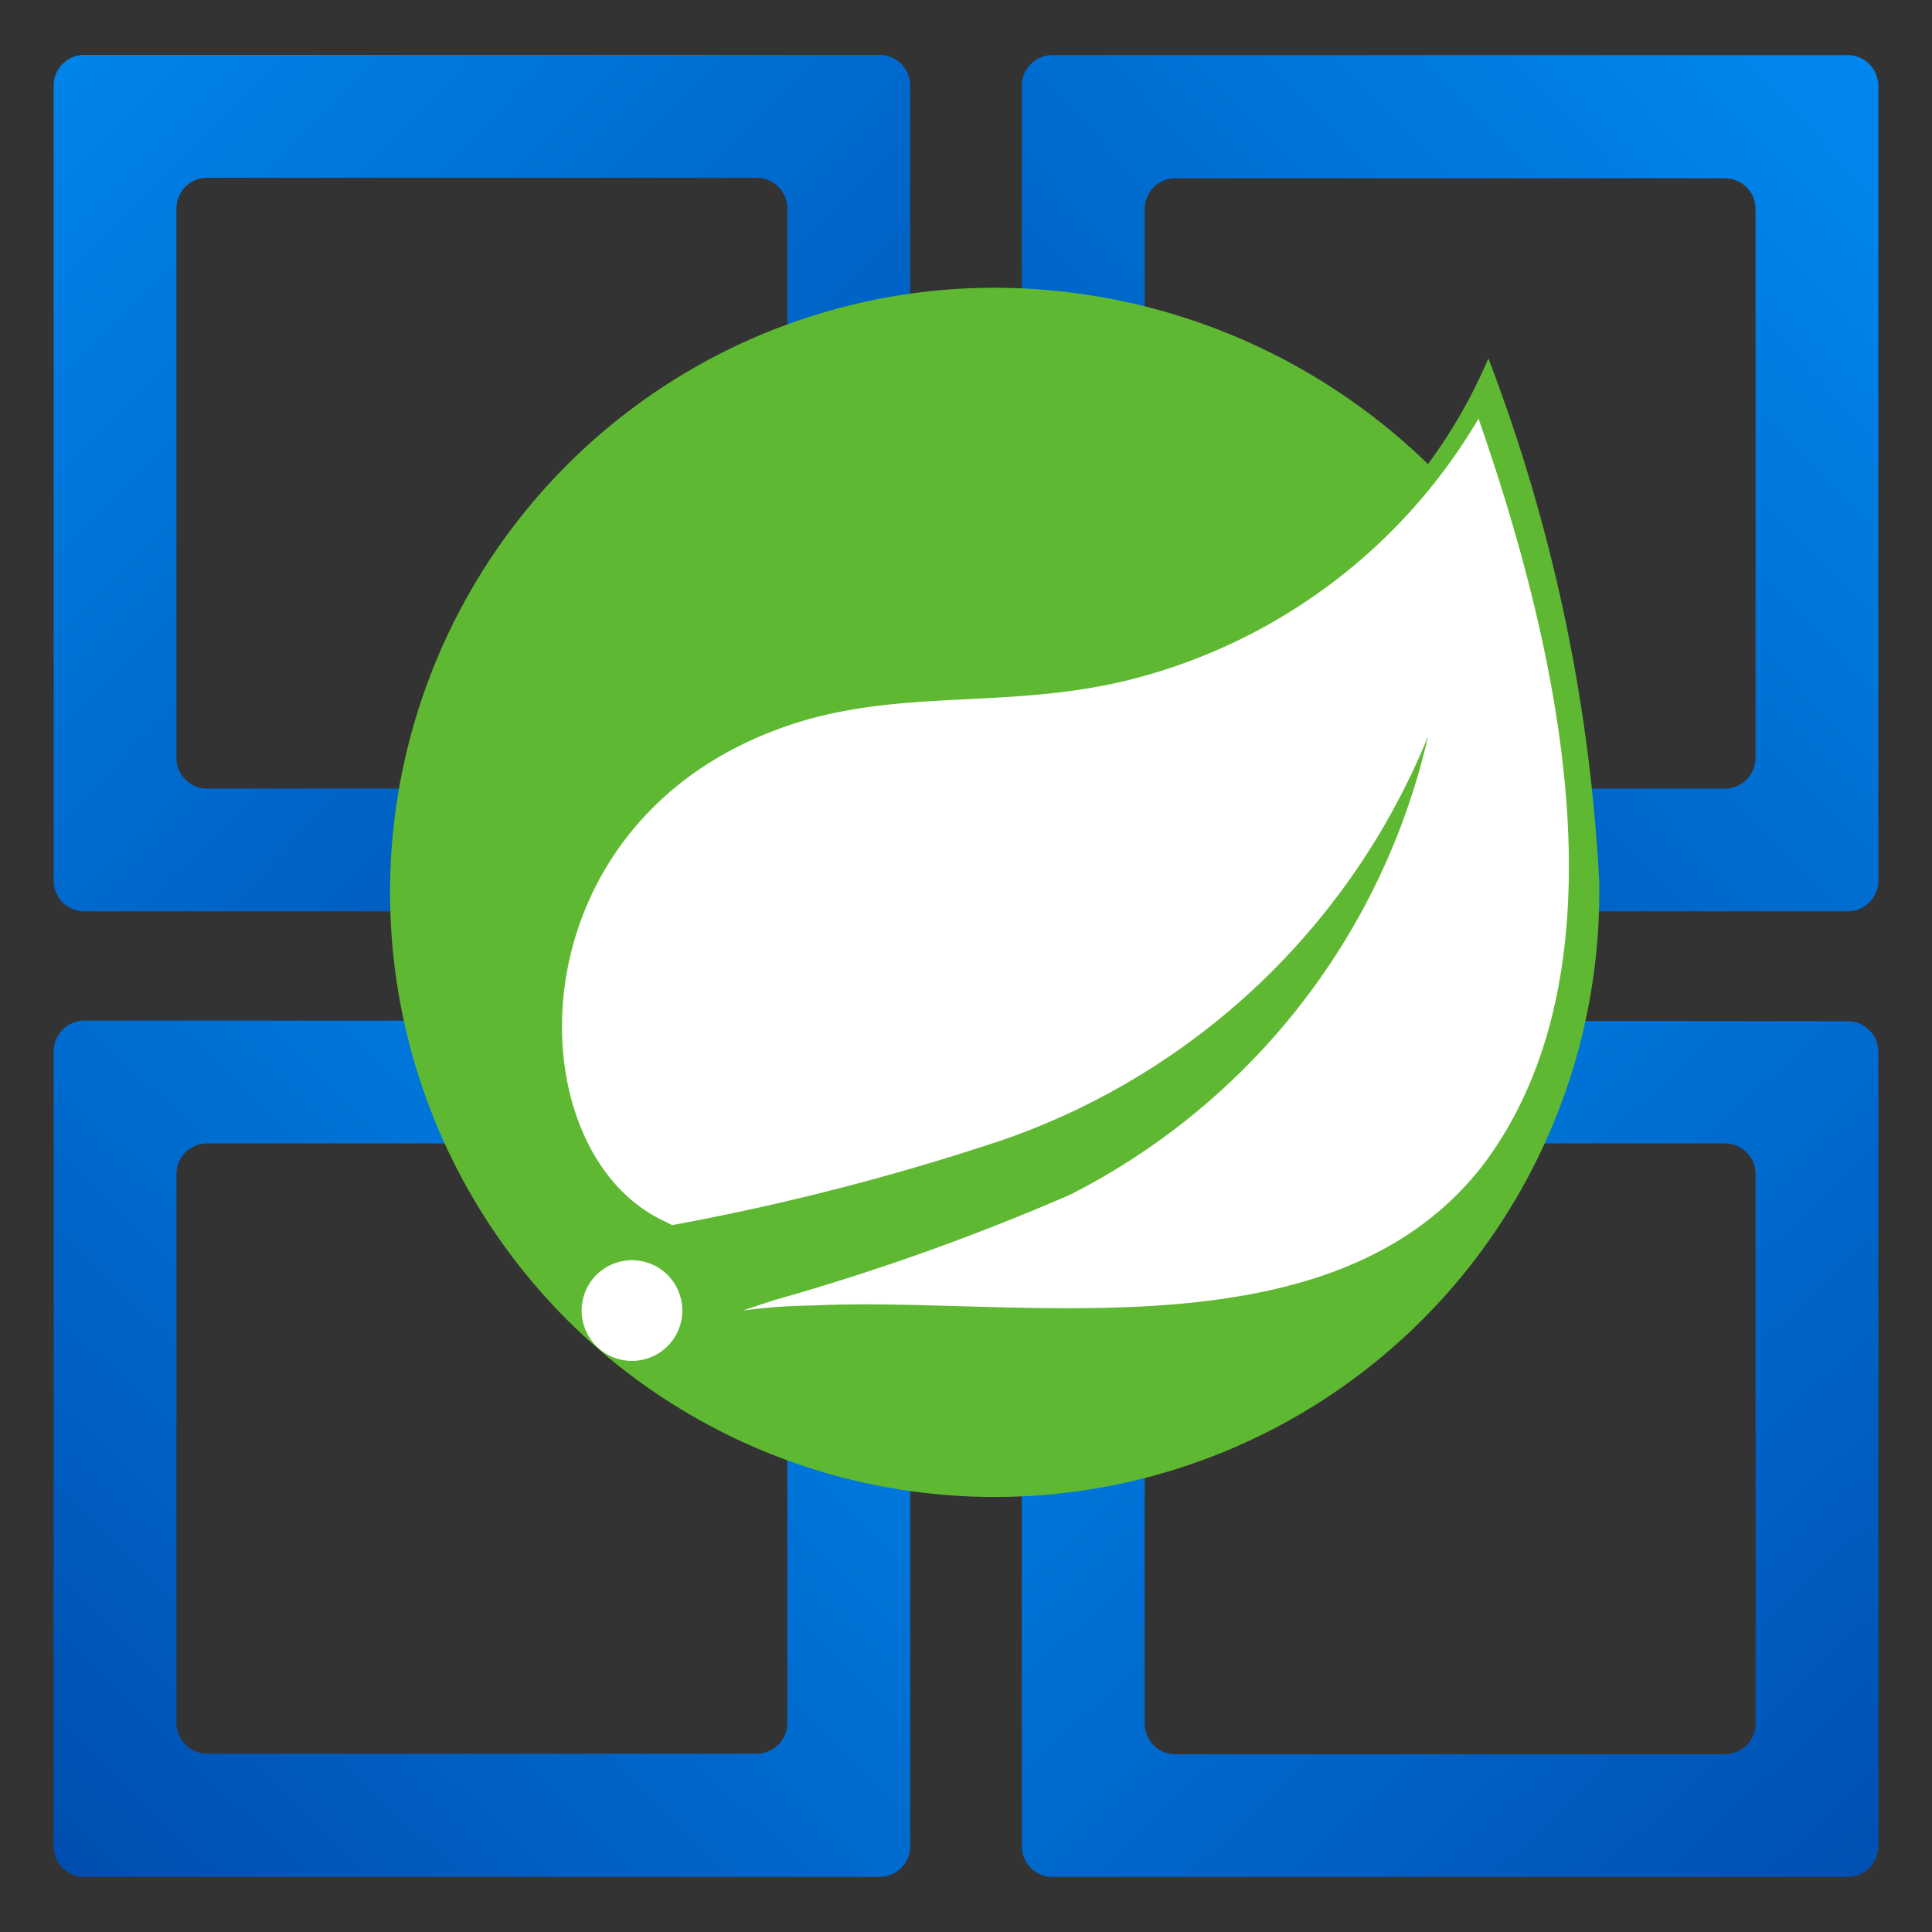 <svg id="b9f988c7-d095-4215-8b16-8d8cc86b6c65" xmlns="http://www.w3.org/2000/svg" viewBox="0 0 18 18"><rect x="0" y="0" width="18" height="18" fill="#333333" stroke="none"/><defs><linearGradient id="b47f94fd-7fe4-4917-bd6e-7d39fdacb02d" x1="-0.258" y1="-0.226" x2="8.727" y2="8.72" gradientUnits="userSpaceOnUse"><stop offset="0.059" stop-color="#0086ec" /><stop offset="1" stop-color="#004dae" /></linearGradient><linearGradient id="bef9bc5a-934e-44d8-b62b-16ab92305435" x1="9.064" y1="8.78" x2="17.493" y2="0.669" gradientUnits="userSpaceOnUse"><stop offset="0" stop-color="#004dae" /><stop offset="0.941" stop-color="#0086ec" /></linearGradient><linearGradient id="a0c9727a-e709-4755-89bc-774bac323d99" x1="8.863" y1="8.499" x2="17.77" y2="18.081" gradientUnits="userSpaceOnUse"><stop offset="0.059" stop-color="#0086ec" /><stop offset="1" stop-color="#004dae" /></linearGradient><linearGradient id="e54b8060-10bb-4b24-8de8-05d1103aa483" x1="8.643" y1="9.163" x2="0.493" y2="17.672" gradientUnits="userSpaceOnUse"><stop offset="0.059" stop-color="#0086ec" /><stop offset="1" stop-color="#004dae" /></linearGradient></defs><g><path d="M7.335,7.347H1.93a.286.286,0,0,1-.286-.286V1.942a.286.286,0,0,1,.286-.286H7.049a.286.286,0,0,1,.286.286V7.347M8.48,8.491V.8A.287.287,0,0,0,8.194.511H.786A.287.287,0,0,0,.5.8V8.205a.286.286,0,0,0,.286.286Z" fill="url(#b47f94fd-7fe4-4917-bd6e-7d39fdacb02d)" /><path d="M10.665,7.347v-5.4a.286.286,0,0,1,.286-.286H16.07a.286.286,0,0,1,.286.286V7.061a.286.286,0,0,1-.286.286H10.665M9.52,8.491h7.694a.286.286,0,0,0,.286-.286V.8a.287.287,0,0,0-.286-.287H9.806A.287.287,0,0,0,9.52.8V8.491Z" fill="url(#bef9bc5a-934e-44d8-b62b-16ab92305435)" /><path d="M10.665,10.653H16.07a.286.286,0,0,1,.286.286v5.119a.286.286,0,0,1-.286.286H10.951a.286.286,0,0,1-.286-.286v-5.4M9.52,9.509V17.2a.287.287,0,0,0,.286.287h7.408A.287.287,0,0,0,17.5,17.2V9.8a.286.286,0,0,0-.286-.286Z" fill="url(#a0c9727a-e709-4755-89bc-774bac323d99)" /><path d="M7.335,10.653v5.4a.286.286,0,0,1-.286.286H1.93a.286.286,0,0,1-.286-.286V10.939a.286.286,0,0,1,.286-.286H7.335M8.48,9.509H.786A.286.286,0,0,0,.5,9.8V17.2a.287.287,0,0,0,.286.287H8.194A.287.287,0,0,0,8.48,17.2V9.509Z" fill="url(#e54b8060-10bb-4b24-8de8-05d1103aa483)" /><g><path d="M14.9,8.22a15.94,15.94,0,0,0-1.033-4.881,4.868,4.868,0,0,1-.563.985A5.8,5.8,0,0,0,9.268,2.681,5.633,5.633,0,1,0,14.9,8.314Z" fill="#5fb832" /><path d="M13.821,10.849c-1.408,1.83-4.365,1.22-6.242,1.314a5.315,5.315,0,0,0-.658.047l.282-.094a21.8,21.8,0,0,0,2.769-.986,6.39,6.39,0,0,0,3.333-4.271,6.617,6.617,0,0,1-3.943,3.755,22.549,22.549,0,0,1-3.1.8l-.094-.047C4.809,10.708,4.762,7.751,7.2,6.812c1.08-.422,2.112-.188,3.286-.469A5.256,5.256,0,0,0,13.775,3.9C14.479,5.92,15.23,8.971,13.821,10.849Zm-7.932,1.83a.469.469,0,1,0-.47-.469A.469.469,0,0,0,5.889,12.679Z" fill="#fff" /></g></g></svg>